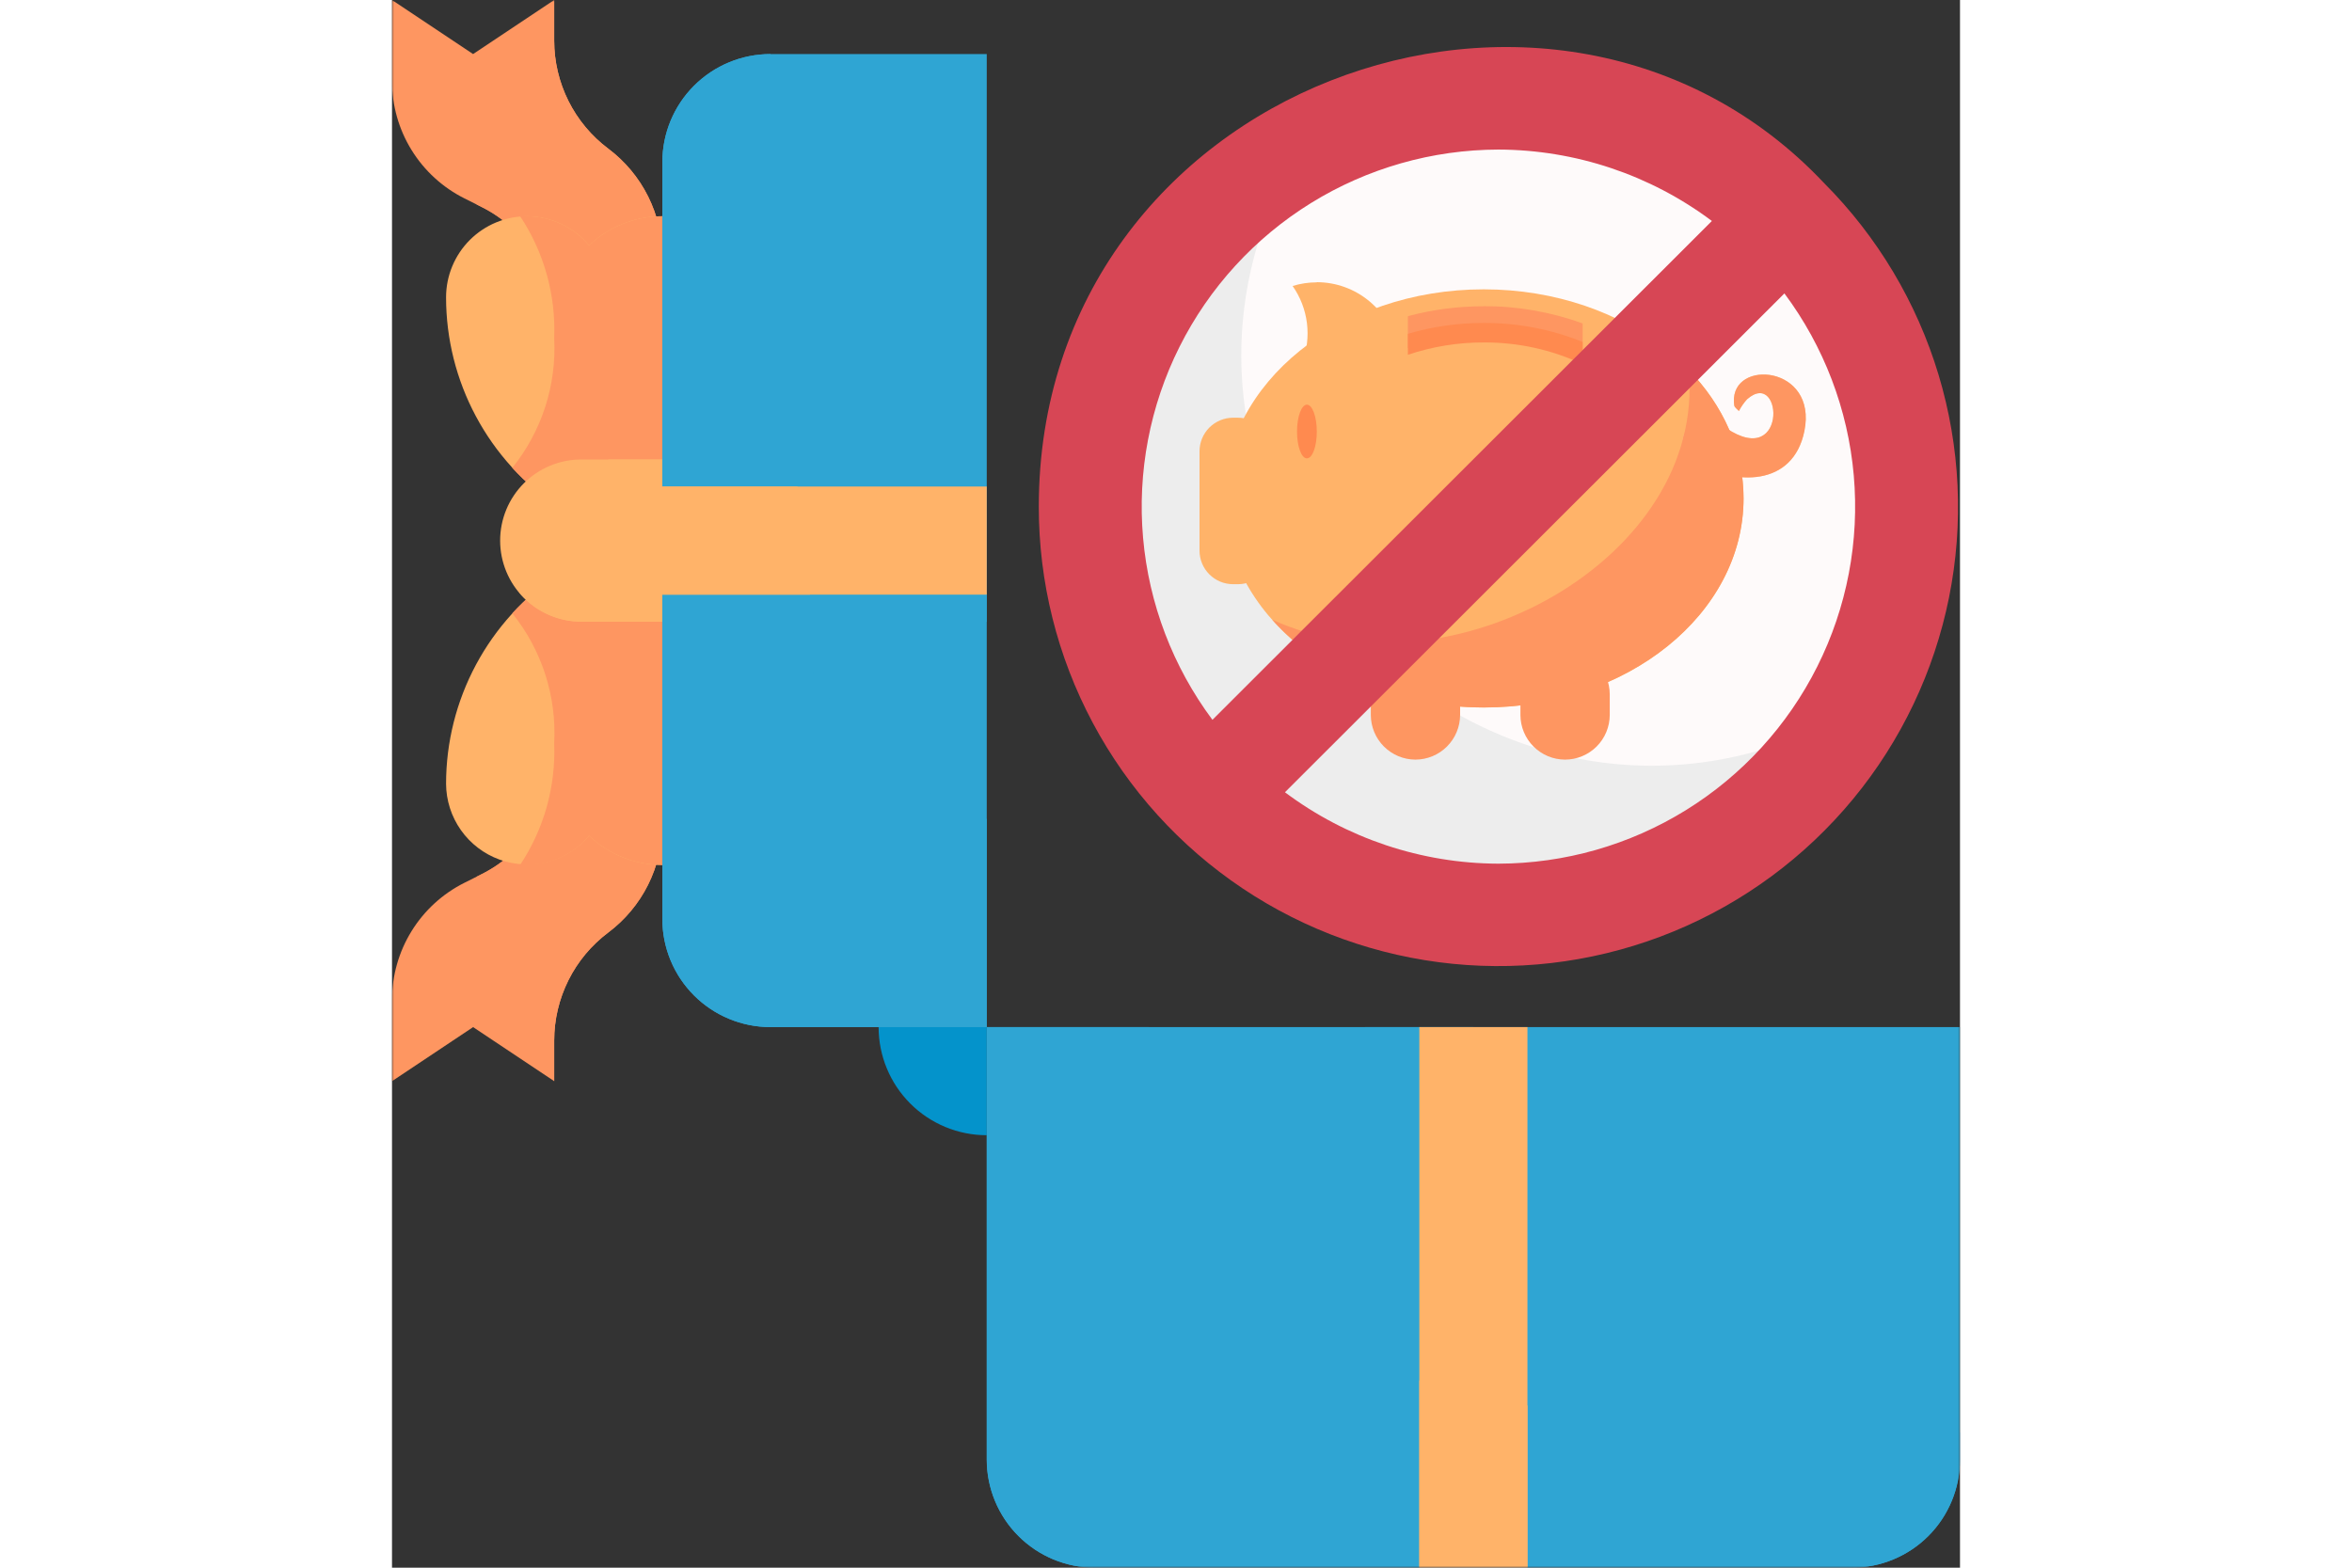 <?xml version="1.0"?>
<svg xmlns="http://www.w3.org/2000/svg" width="150" height="100" viewBox="0 0 400 400" fill="none">
<rect x="0" y="0" width="400" height="400" fill="#333333" stroke="none"/>
<mask id="mask0_611_11327" style="mask-type:alpha" maskUnits="userSpaceOnUse" x="0" y="0" width="400" height="400">
<rect width="400" height="400" fill="#D9D9D9"/>
</mask>
<g mask="url(#mask0_611_11327)">
<path d="M386.475 129.28C386.544 150.529 379.987 171.272 367.715 188.627C353.457 209.034 332.354 223.664 308.229 229.866C284.104 236.068 258.553 233.433 236.205 222.438C213.858 211.443 196.191 192.814 186.407 169.928C176.623 147.042 175.367 121.412 182.869 97.681C190.371 73.95 206.132 53.688 227.299 40.566C248.466 27.444 273.637 22.33 298.253 26.15C322.869 29.971 345.301 42.473 361.485 61.391C377.669 80.31 386.534 104.394 386.475 129.28Z" fill="#EDEDED"/>
<path d="M372.672 181.32C281.477 233.379 178.688 130.693 230.669 39.46C321.342 -13.9 425.564 90.217 372.672 181.32Z" fill="#FEFAFA"/>
<path fill-rule="evenodd" clip-rule="evenodd" d="M278.501 73.825C315.101 73.825 344.778 97.698 344.778 127.182C344.778 156.665 315.101 180.529 278.501 180.529C241.902 180.529 212.225 156.631 212.225 127.182C212.225 97.732 241.902 73.825 278.501 73.825Z" fill="#FFB369"/>
<path fill-rule="evenodd" clip-rule="evenodd" d="M214.546 106.581H215.825C218.09 106.588 220.26 107.49 221.861 109.091C223.462 110.693 224.365 112.863 224.371 115.127V140.514C224.365 142.779 223.462 144.949 221.861 146.55C220.26 148.151 218.09 149.054 215.825 149.061H214.546C212.282 149.054 210.112 148.151 208.511 146.55C206.909 144.949 206.007 142.779 206 140.514V115.127C206.007 112.863 206.909 110.693 208.511 109.091C210.112 107.49 212.282 106.588 214.546 106.581Z" fill="#FFB369"/>
<path fill-rule="evenodd" clip-rule="evenodd" d="M235.904 72C240.847 72.001 245.631 73.748 249.412 76.932C253.194 80.116 255.729 84.533 256.571 89.404C247.506 90.099 238.632 92.376 230.352 96.133C231.065 95.001 231.676 93.808 232.177 92.567C233.408 89.351 233.829 85.881 233.406 82.464C232.982 79.047 231.725 75.785 229.746 72.967C231.741 72.355 233.817 72.043 235.904 72.042V72Z" fill="#FFB369"/>
<path fill-rule="evenodd" clip-rule="evenodd" d="M338.754 108.078C356.2 121.605 355.056 93.602 345.677 101.879C344.857 102.782 344.158 103.789 343.599 104.873C342.405 103.679 342.43 103.973 342.329 102.627C341.682 91.473 363.704 93.223 360.305 109.979C357.428 124.153 342.75 124.128 331.655 117.6C330.392 116.659 329.555 115.255 329.328 113.696C329.101 112.137 329.502 110.552 330.443 109.29C331.385 108.027 332.789 107.19 334.348 106.963C335.906 106.736 337.491 107.137 338.754 108.078Z" fill="#FFCC9A"/>
<path fill-rule="evenodd" clip-rule="evenodd" d="M233.397 103.25C234.776 103.25 235.92 106.329 235.92 110.106C235.92 113.882 234.818 116.953 233.397 116.953C231.975 116.953 230.873 113.874 230.873 110.106C230.873 106.337 232 103.25 233.397 103.25Z" fill="#FF8A4F"/>
<path fill-rule="evenodd" clip-rule="evenodd" d="M278.501 78.124C287.107 78.095 295.649 79.585 303.737 82.523V91.103C295.804 87.542 287.198 85.726 278.501 85.779C271.932 85.759 265.401 86.787 259.154 88.824V80.673C265.464 78.981 271.969 78.133 278.501 78.149V78.124Z" fill="#FE9661"/>
<path fill-rule="evenodd" clip-rule="evenodd" d="M278.501 82.405C287.148 82.366 295.72 84.011 303.737 87.251V92.928C295.843 89.222 287.222 87.325 278.501 87.377C271.924 87.361 265.388 88.424 259.154 90.523V85.173C265.435 83.319 271.952 82.386 278.501 82.405Z" fill="#FF8A4F"/>
<path fill-rule="evenodd" clip-rule="evenodd" d="M330.764 94.35C339.563 103.401 344.787 114.799 344.787 127.156C344.787 156.598 315.11 180.504 278.51 180.504C256.261 180.504 236.56 171.655 224.531 158.103C269.863 178.881 335.483 142.382 330.764 94.325V94.35Z" fill="#FE9661"/>
<path fill-rule="evenodd" clip-rule="evenodd" d="M338.754 108.078C356.2 121.605 355.056 93.602 345.677 101.879C344.857 102.782 344.158 103.789 343.599 104.873C342.405 103.679 342.43 103.973 342.329 102.627C341.682 91.473 363.704 93.223 360.305 109.979C357.428 124.153 342.75 124.128 331.655 117.6C330.392 116.659 329.555 115.255 329.328 113.696C329.101 112.137 329.502 110.552 330.443 109.29C331.385 108.027 332.789 107.19 334.348 106.963C335.906 106.736 337.491 107.137 338.754 108.078Z" fill="#FE9661"/>
<path fill-rule="evenodd" clip-rule="evenodd" d="M261.072 165.75C264.09 165.754 266.984 166.953 269.121 169.084C271.258 171.215 272.465 174.105 272.478 177.123V182.422C272.47 185.444 271.265 188.339 269.127 190.475C266.99 192.611 264.094 193.813 261.072 193.82C258.055 193.809 255.165 192.604 253.034 190.468C250.902 188.332 249.704 185.439 249.699 182.422V177.123C249.71 174.11 250.912 171.223 253.042 169.093C255.173 166.963 258.059 165.761 261.072 165.75Z" fill="#FE9661"/>
<path fill-rule="evenodd" clip-rule="evenodd" d="M299.253 165.75C302.27 165.754 305.163 166.953 307.299 169.084C309.435 171.215 310.64 174.105 310.651 177.123V182.422C310.644 185.443 309.441 188.338 307.305 190.474C305.169 192.61 302.274 193.813 299.253 193.82C296.239 193.813 293.349 192.615 291.215 190.486C289.082 188.357 287.877 185.47 287.863 182.456V177.156C287.866 174.135 289.066 171.237 291.201 169.099C293.336 166.961 296.231 165.756 299.253 165.75Z" fill="#FE9661"/>
<path d="M365.367 46.752C296.841 -26.001 165 22.154 165 129.265C164.983 148.519 169.718 167.481 178.785 184.472C187.852 201.462 200.972 215.958 216.984 226.676C232.996 237.393 251.405 244.003 270.583 245.919C289.761 247.835 309.116 244.998 326.935 237.66C344.755 230.322 360.488 218.708 372.744 203.848C384.999 188.987 393.398 171.338 397.199 152.461C400.999 133.585 400.082 114.064 394.53 95.626C388.978 77.187 378.961 60.401 365.367 46.752ZM282.25 38.162C301.893 38.218 320.992 44.608 336.706 56.382L209.295 183.666C199.208 170.131 193.082 154.062 191.601 137.252C190.12 120.442 193.342 103.552 200.907 88.464C208.472 73.376 220.083 60.684 234.446 51.802C248.809 42.92 265.358 38.198 282.25 38.162V38.162ZM282.25 220.368C262.607 220.312 243.508 213.921 227.794 202.147L355.206 74.863C365.292 88.399 371.418 104.468 372.899 121.278C374.38 138.088 371.158 154.978 363.593 170.066C356.028 185.154 344.417 197.846 330.054 206.728C315.692 215.61 299.142 220.332 282.25 220.368V220.368Z" fill="#D74655"/>
<path d="M96.551 13.793H151.723V262.069H96.551C89.235 262.069 82.218 259.163 77.045 253.989C71.871 248.816 68.965 241.799 68.965 234.483V41.379C68.965 34.063 71.871 27.046 77.045 21.873C82.218 16.7 89.235 13.793 96.551 13.793V13.793Z" fill="#2FA5D3"/>
<path d="M151.723 262.069H399.999V372.414C399.999 379.73 397.092 386.747 391.919 391.92C386.745 397.093 379.729 400 372.412 400H179.309C171.993 400 164.976 397.093 159.802 391.92C154.629 386.747 151.723 379.73 151.723 372.414V262.069Z" fill="#2FA5D3"/>
<path d="M4.57049e-06 275.862V255.172C-0.003 248.959 1.724 242.868 4.989 237.581C8.253 232.294 12.926 228.021 18.483 225.241L22.897 223.035C28.453 220.255 33.126 215.982 36.391 210.695C39.655 205.408 41.383 199.317 41.379 193.104H68.966V210.345C68.966 215.698 67.719 220.978 65.325 225.766C62.931 230.554 59.455 234.719 55.172 237.931V237.931C50.89 241.143 47.414 245.308 45.02 250.096C42.626 254.884 41.379 260.164 41.379 265.517V275.862L20.69 262.069L4.57049e-06 275.862Z" fill="#FE9661"/>
<path d="M41.374 275.862V265.517C41.374 260.164 42.62 254.884 45.014 250.096C47.408 245.308 50.884 241.143 55.167 237.931C59.45 234.719 62.925 230.554 65.32 225.766C67.714 220.978 68.96 215.698 68.96 210.345V193.104H41.374C41.377 199.317 39.65 205.408 36.385 210.695C33.12 215.982 28.448 220.255 22.891 223.035L21.512 223.724L23.788 224.069C25.721 224.453 27.53 225.308 29.055 226.557C30.58 227.806 31.774 229.412 32.53 231.233C33.287 233.053 33.584 235.032 33.394 236.994C33.204 238.956 32.534 240.841 31.443 242.483C30.067 244.514 29.367 246.927 29.443 249.379C29.443 251.243 29.867 253.083 30.684 254.759L41.374 275.862Z" fill="#FE9661"/>
<path d="M4.57049e-06 0V20.69C-0.003 26.903 1.724 32.995 4.989 38.281C8.253 43.568 12.926 47.841 18.483 50.621L22.897 52.828C28.453 55.608 33.126 59.88 36.391 65.167C39.655 70.454 41.383 76.545 41.379 82.759H68.966V65.517C68.966 60.164 67.719 54.884 65.325 50.096C62.931 45.308 59.455 41.143 55.172 37.931V37.931C50.89 34.719 47.414 30.554 45.02 25.766C42.626 20.978 41.379 15.698 41.379 10.345V0L20.69 13.793L4.57049e-06 0Z" fill="#FE9661"/>
<path d="M41.374 0V10.345C41.374 15.698 42.62 20.978 45.014 25.766C47.408 30.554 50.884 34.719 55.167 37.931C59.45 41.143 62.925 45.308 65.32 50.096C67.714 54.884 68.96 60.164 68.96 65.517V82.759H41.374C41.377 76.545 39.65 70.454 36.385 65.167C33.12 59.88 28.448 55.608 22.891 52.828L21.512 52.138L23.788 51.793C25.721 51.409 27.53 50.554 29.055 49.305C30.58 48.056 31.774 46.45 32.53 44.63C33.287 42.809 33.584 40.831 33.394 38.868C33.204 36.906 32.534 35.021 31.443 33.379C30.067 31.348 29.367 28.935 29.443 26.483C29.443 24.619 29.867 22.779 30.684 21.103L41.374 0Z" fill="#FE9661"/>
<path d="M55.172 137.931L42.483 146.414C33.66 152.295 26.424 160.262 21.42 169.61C16.415 178.958 13.795 189.397 13.793 200C13.818 204.228 15.138 208.347 17.575 211.802C20.012 215.257 23.449 217.882 27.424 219.325C31.398 220.767 35.719 220.957 39.804 219.87C43.89 218.782 47.544 216.469 50.276 213.241C55.319 218.03 62.011 220.697 68.965 220.69V137.931C64.114 137.961 59.356 139.269 55.172 141.724V137.931Z" fill="#FFB369"/>
<path d="M50.27 213.241C55.313 218.03 62.005 220.697 68.96 220.69V137.931C64.108 137.961 59.35 139.269 55.166 141.724V137.931L42.477 146.414C38.164 149.295 34.205 152.675 30.684 156.483C38.224 165.839 42.032 177.657 41.373 189.655C41.813 200.657 38.772 211.516 32.684 220.69C33.279 220.758 33.881 220.758 34.477 220.69C37.493 220.675 40.469 220 43.197 218.713C45.926 217.427 48.339 215.559 50.27 213.241Z" fill="#FE9661"/>
<path d="M34.483 55.172C28.995 55.172 23.733 57.352 19.853 61.232C15.973 65.112 13.793 70.375 13.793 75.862C13.795 86.465 16.415 96.904 21.42 106.252C26.424 115.6 33.66 123.568 42.483 129.448L55.172 137.931V134.138C59.356 136.593 64.114 137.901 68.965 137.931V55.172C62.011 55.165 55.319 57.832 50.276 62.621C48.345 60.303 45.931 58.435 43.203 57.149C40.475 55.862 37.499 55.188 34.483 55.172V55.172Z" fill="#FFB369"/>
<path d="M50.27 62.618C55.313 57.83 62.005 55.163 68.96 55.17V137.929C64.108 137.899 59.35 136.591 55.166 134.135V137.929L42.477 129.446C38.164 126.565 34.205 123.185 30.684 119.377C38.224 110.02 42.032 98.203 41.373 86.204C41.813 75.203 38.772 64.344 32.684 55.17C33.279 55.102 33.881 55.102 34.477 55.17C37.493 55.185 40.469 55.86 43.197 57.146C45.926 58.433 48.339 60.3 50.27 62.618V62.618Z" fill="#FE9661"/>
<path d="M27.586 137.931C27.586 143.418 29.766 148.681 33.646 152.561C37.526 156.441 42.788 158.621 48.276 158.621H68.965V117.241H48.276C42.788 117.241 37.526 119.421 33.646 123.301C29.766 127.181 27.586 132.444 27.586 137.931Z" fill="#FFB369"/>
<path d="M55.178 117.241H68.971V158.621H48.281C45.271 158.614 42.297 157.95 39.57 156.676C36.842 155.401 34.425 153.547 32.488 151.241C38.845 150.095 44.598 146.754 48.744 141.801C52.891 136.848 55.167 130.597 55.178 124.138V117.241Z" fill="#FFB369"/>
<path d="M151.723 289.655C144.407 289.655 137.39 286.749 132.217 281.575C127.043 276.402 124.137 269.385 124.137 262.069H151.723V289.655Z" fill="#0493CB"/>
<path d="M399.999 365.517V372.414C399.999 379.73 397.092 386.747 391.919 391.92C386.745 397.093 379.729 400 372.412 400H179.309C171.993 400 164.976 397.093 159.802 391.92C154.629 386.747 151.723 379.73 151.723 372.414V262.069H193.102V268.965C193.127 287.214 198.323 305.082 208.088 320.498C217.853 335.915 231.787 348.248 248.274 356.069V262.069H275.861V364.414C280.427 365.098 285.036 365.466 289.654 365.517H399.999Z" fill="#2FA5D3"/>
<path d="M289.657 262.069H262.07V400H289.657V262.069Z" fill="#FFB369"/>
<path d="M289.657 358.623V400.002H262.07V352.209C270.881 355.754 280.186 357.917 289.657 358.623V358.623Z" fill="#FFB369"/>
<path d="M151.723 158.621H101.379C105.495 170.23 112.151 180.774 120.86 189.484C129.57 198.194 140.114 204.849 151.723 208.966V262.069H96.551C89.235 262.069 82.218 259.163 77.045 253.989C71.871 248.816 68.965 241.799 68.965 234.483V41.379C68.965 34.063 71.871 27.046 77.045 21.873C82.218 16.7 89.235 13.793 96.551 13.793V131.035H151.723V158.621Z" fill="#2FA5D3"/>
<path d="M151.723 124.138H68.965V151.724H151.723V124.138Z" fill="#FFB369"/>
<path d="M106.62 151.724H68.965V124.138H103.448V131.034C103.436 138.053 104.506 145.031 106.62 151.724V151.724Z" fill="#FFB369"/>
</g>
</svg>
